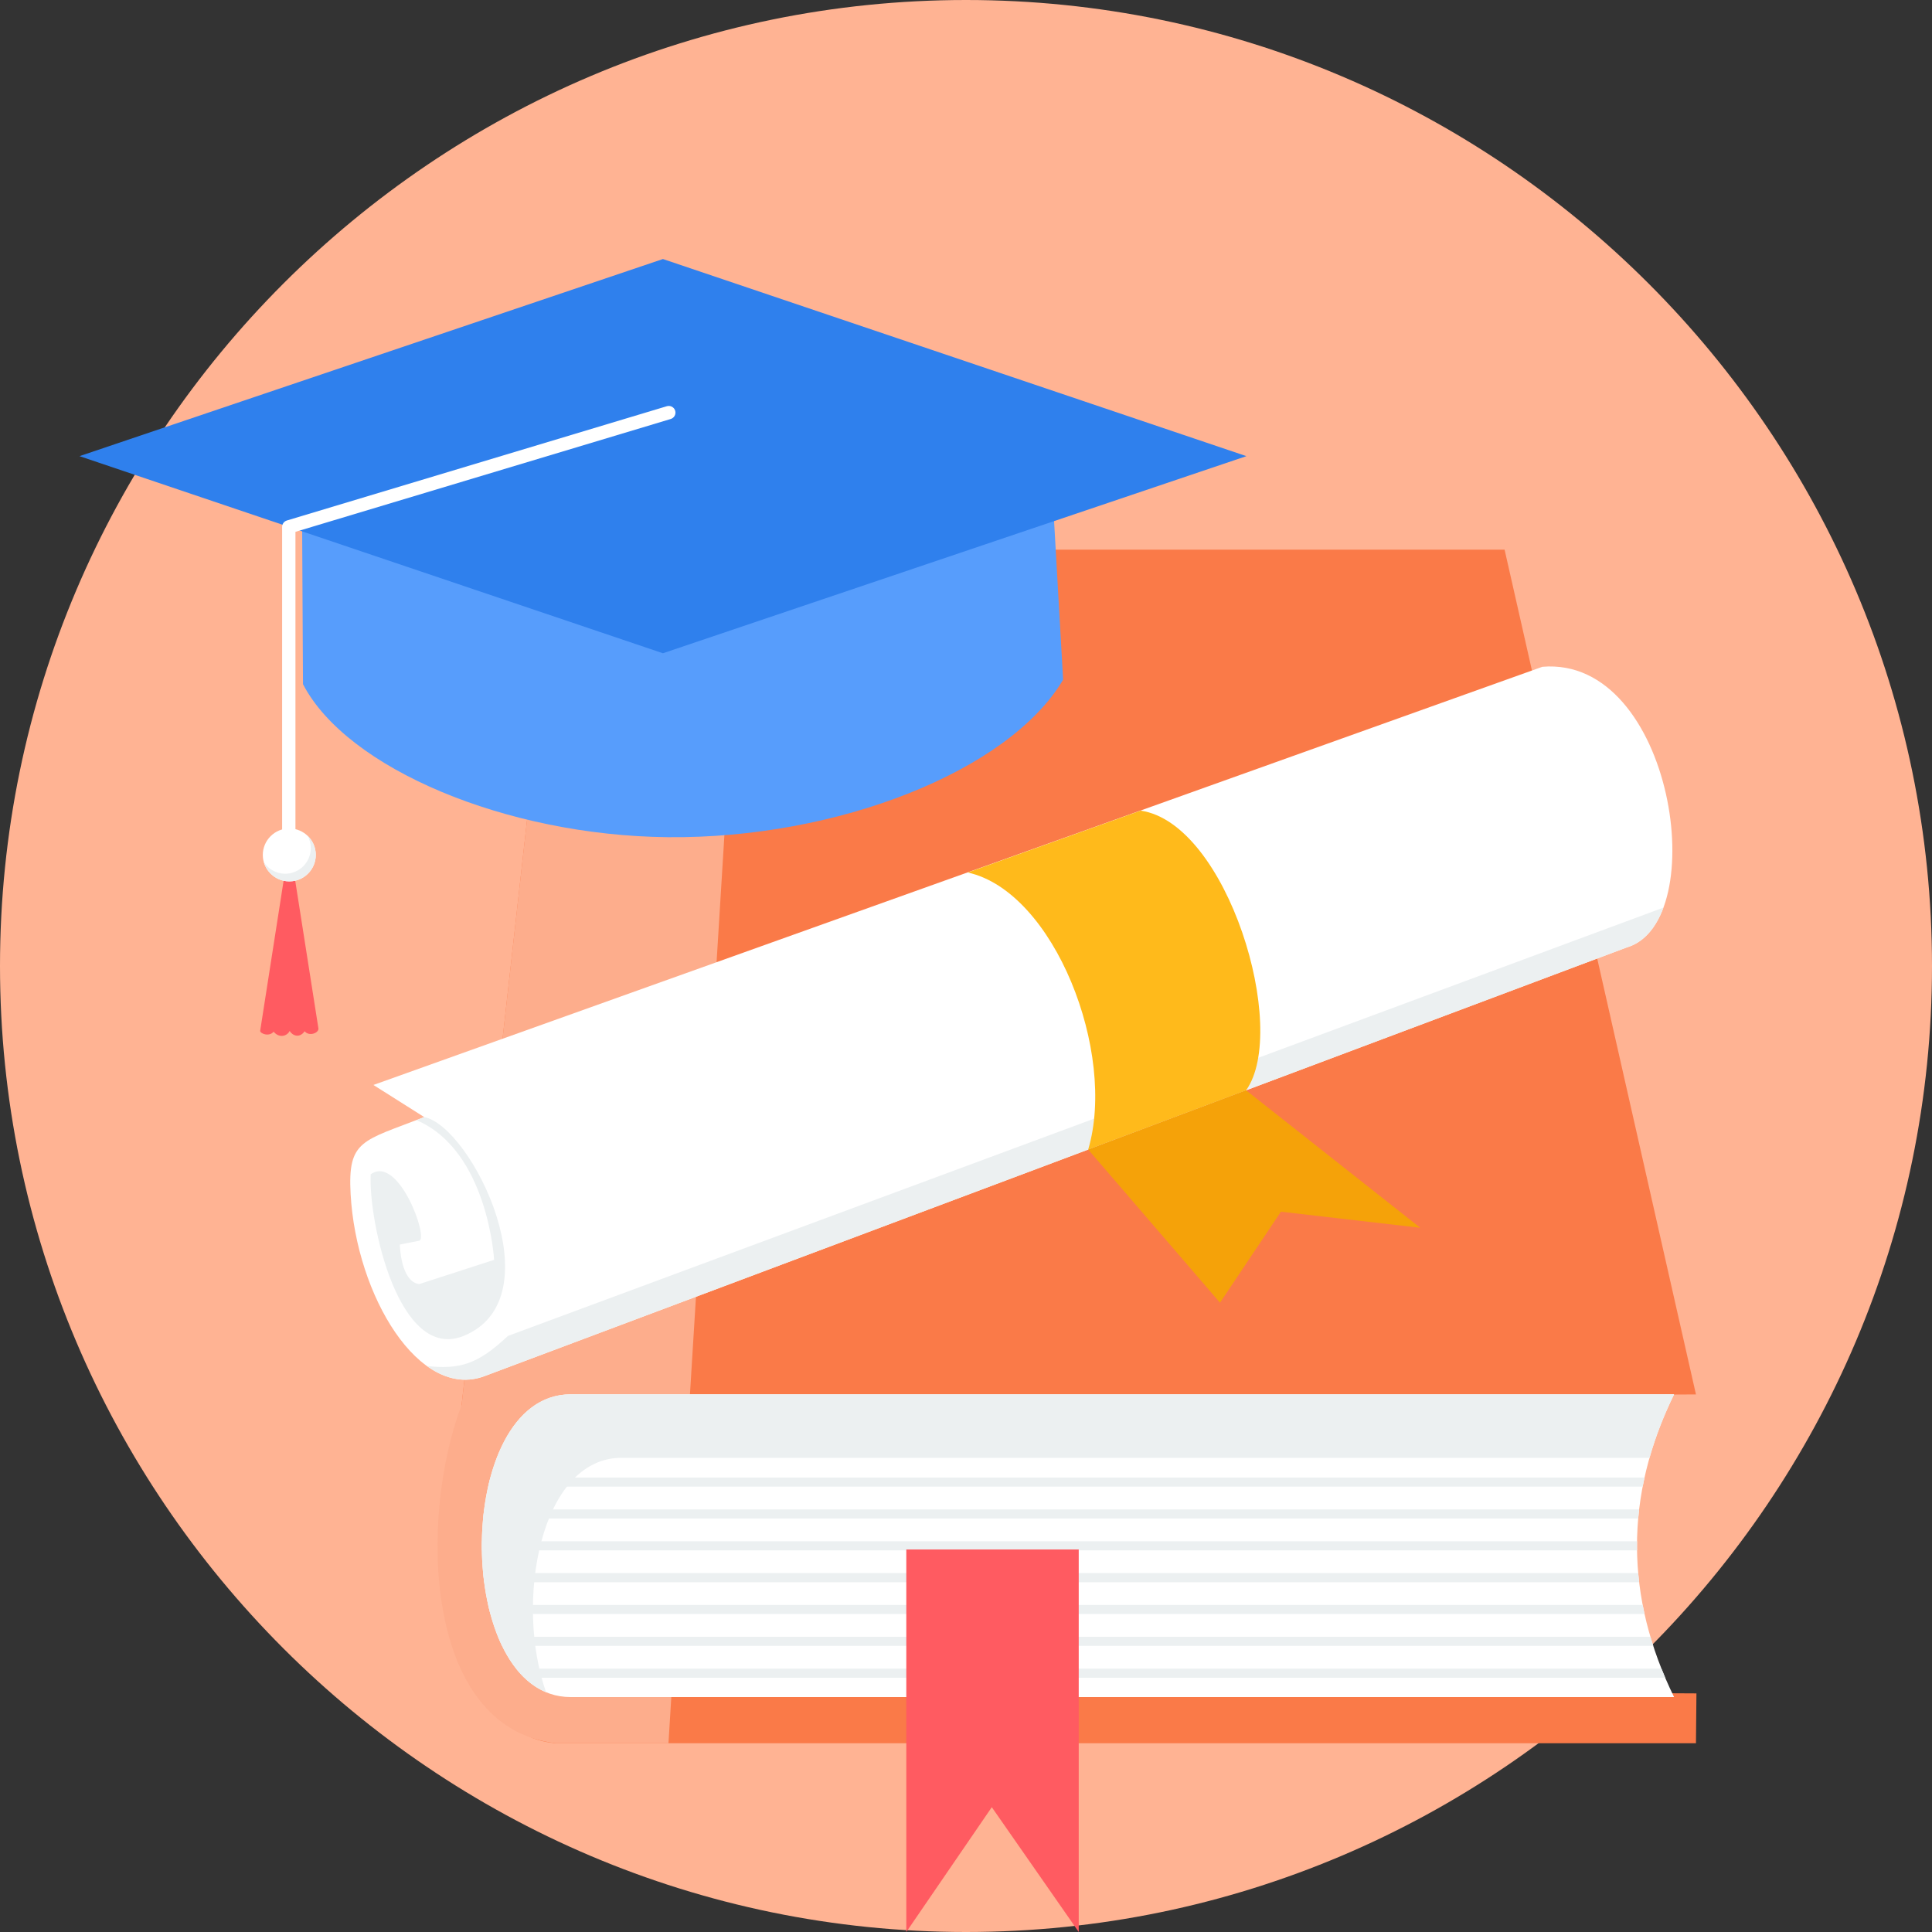 <svg width="40" height="40" viewBox="0 0 40 40" fill="none" xmlns="http://www.w3.org/2000/svg">
<rect x="0" y="0" width="40" height="40" fill="#333333" stroke="none"/>
<g clip-path="url(#clip0_1_1409)">
<path d="M20 40C31.016 40 40 31.015 40 20C40 8.984 31.016 0 20 0C8.984 0 0 8.984 0 20C0 31.015 8.984 40 20 40Z" fill="#FFB393"/>
<path d="M13.69 11.38H31.151L35.113 28.87L33.662 28.877L33.627 35.052L35.123 35.06L35.113 36.092H11.51C9.277 35.919 9.476 31.948 9.356 30.885L11.345 13.106C11.353 12.316 12.175 11.381 13.691 11.381L13.69 11.38Z" fill="#FA7A48"/>
<path d="M13.69 11.38H15.362L13.84 36.092H11.51C8.772 35.782 8.668 31.428 9.557 29.088L11.344 13.106C11.352 12.316 12.174 11.38 13.69 11.38L13.69 11.38Z" fill="#FDAD8C"/>
<path d="M11.814 28.868H34.66C33.623 30.986 33.65 33.075 34.66 35.136H11.814C9.363 35.136 9.363 28.868 11.814 28.868Z" fill="white"/>
<path d="M10.152 30.591H34.049C34.035 30.654 34.022 30.717 34.01 30.779H10.107C10.121 30.716 10.136 30.653 10.152 30.591ZM33.937 31.251C33.929 31.314 33.923 31.376 33.917 31.439H10.002C10.008 31.376 10.016 31.313 10.024 31.251H33.937ZM33.893 31.91C33.893 31.973 33.893 32.036 33.893 32.098H9.977C9.976 32.036 9.976 31.973 9.977 31.91H33.893ZM33.918 32.569C33.923 32.632 33.93 32.695 33.937 32.758H10.024C10.016 32.695 10.009 32.632 10.003 32.569H33.918ZM34.01 33.229C34.022 33.291 34.035 33.354 34.049 33.417H10.154C10.137 33.355 10.122 33.292 10.108 33.229H34.01H34.01ZM34.17 33.888C34.189 33.951 34.208 34.014 34.229 34.076H10.395C10.366 34.015 10.338 33.953 10.312 33.888H34.17H34.17ZM34.399 34.547C34.424 34.61 34.45 34.673 34.477 34.736H10.856C10.796 34.678 10.739 34.615 10.686 34.547H34.399H34.399Z" fill="#ECF0F1"/>
<path d="M18.764 32.08H22.334V40L20.534 37.416L18.764 40V32.08H18.764Z" fill="#FF5B61"/>
<path d="M7.731 22.463L31.934 13.805C34.645 13.58 35.457 19.095 33.679 19.616L10.032 28.491C8.689 28.997 7.376 26.837 7.259 24.72C7.197 23.595 7.502 23.629 8.783 23.128L7.731 22.463L7.731 22.463Z" fill="white"/>
<path d="M34.44 18.791C34.286 19.208 34.034 19.512 33.679 19.616L10.032 28.491C9.621 28.646 9.212 28.55 8.84 28.283C9.511 28.35 9.878 28.261 10.516 27.659L34.44 18.791Z" fill="#ECF0F1"/>
<path d="M23.615 16.783C25.413 17.042 26.697 21.31 25.799 22.574L22.53 23.8C23.123 21.798 21.831 18.462 20.036 18.064L23.615 16.783Z" fill="#FFBA1B"/>
<path d="M29.405 25.42L25.798 22.573L22.53 23.8L25.259 26.971L26.52 25.087L29.405 25.42Z" fill="#F5A209"/>
<path d="M8.625 23.193L8.783 23.127C9.772 23.328 11.505 26.869 9.606 27.656C8.255 28.215 7.626 25.285 7.675 24.313C8.254 23.898 8.879 25.648 8.679 25.688L8.278 25.767C8.278 25.767 8.29 26.533 8.679 26.586L10.23 26.084C10.23 26.084 10.104 23.826 8.626 23.193H8.625Z" fill="#ECF0F1"/>
<path d="M14.204 30.182H32.605H33.654H34.152C34.275 29.747 34.444 29.311 34.658 28.872C34.659 28.871 34.66 28.869 34.66 28.868H33.027H14.285H11.814C9.546 28.868 9.376 34.236 11.306 35.037C10.652 33.188 11.175 30.182 12.872 30.182H14.204H14.204Z" fill="#ECF0F1"/>
<path d="M21.815 10.639L22.011 14.072C20.895 15.964 17.331 17.369 13.823 17.333C10.479 17.299 7.18 15.912 6.273 14.165L6.255 10.801L13.726 12.863L21.815 10.639V10.639Z" fill="#579DFC"/>
<path d="M1.646 9.444L13.725 5.363L25.805 9.444L13.725 13.525L1.646 9.444Z" fill="#2F80ED"/>
<path d="M5.94 17.798L5.387 21.339C5.378 21.397 5.572 21.475 5.665 21.36C5.787 21.506 5.949 21.446 5.997 21.345C6.058 21.445 6.203 21.5 6.307 21.351C6.4 21.466 6.607 21.386 6.592 21.289L6.043 17.794C6.029 17.742 5.947 17.751 5.94 17.797L5.94 17.798Z" fill="#FF5B61"/>
<path d="M13.807 8.41C13.88 8.389 13.957 8.43 13.979 8.503C14.001 8.576 13.959 8.653 13.886 8.675L6.117 11.011V17.785C6.117 17.862 6.055 17.924 5.979 17.924C5.903 17.924 5.841 17.862 5.841 17.785V10.908C5.841 10.849 5.88 10.794 5.94 10.776L13.807 8.41L13.807 8.41Z" fill="white"/>
<path d="M5.99 18.248C6.291 18.248 6.538 18.002 6.538 17.7C6.538 17.398 6.291 17.152 5.99 17.152C5.688 17.152 5.441 17.398 5.441 17.7C5.441 18.002 5.688 18.248 5.99 18.248Z" fill="white"/>
<path d="M6.434 17.56C6.434 17.79 6.288 17.985 6.084 18.058C6.028 18.078 5.968 18.09 5.905 18.09C5.901 18.09 5.898 18.09 5.895 18.09C5.714 18.086 5.556 17.992 5.463 17.852C5.518 18.044 5.675 18.192 5.872 18.236C5.91 18.244 5.949 18.248 5.99 18.248C6.032 18.248 6.073 18.244 6.112 18.235C6.356 18.179 6.538 17.961 6.538 17.7C6.538 17.543 6.473 17.402 6.368 17.302C6.41 17.379 6.434 17.466 6.434 17.56L6.434 17.56Z" fill="#ECF0F1"/>
</g>
<defs>
<clipPath id="clip0_1_1409">
<rect width="40" height="40" fill="white"/>
</clipPath>
</defs>
</svg>
